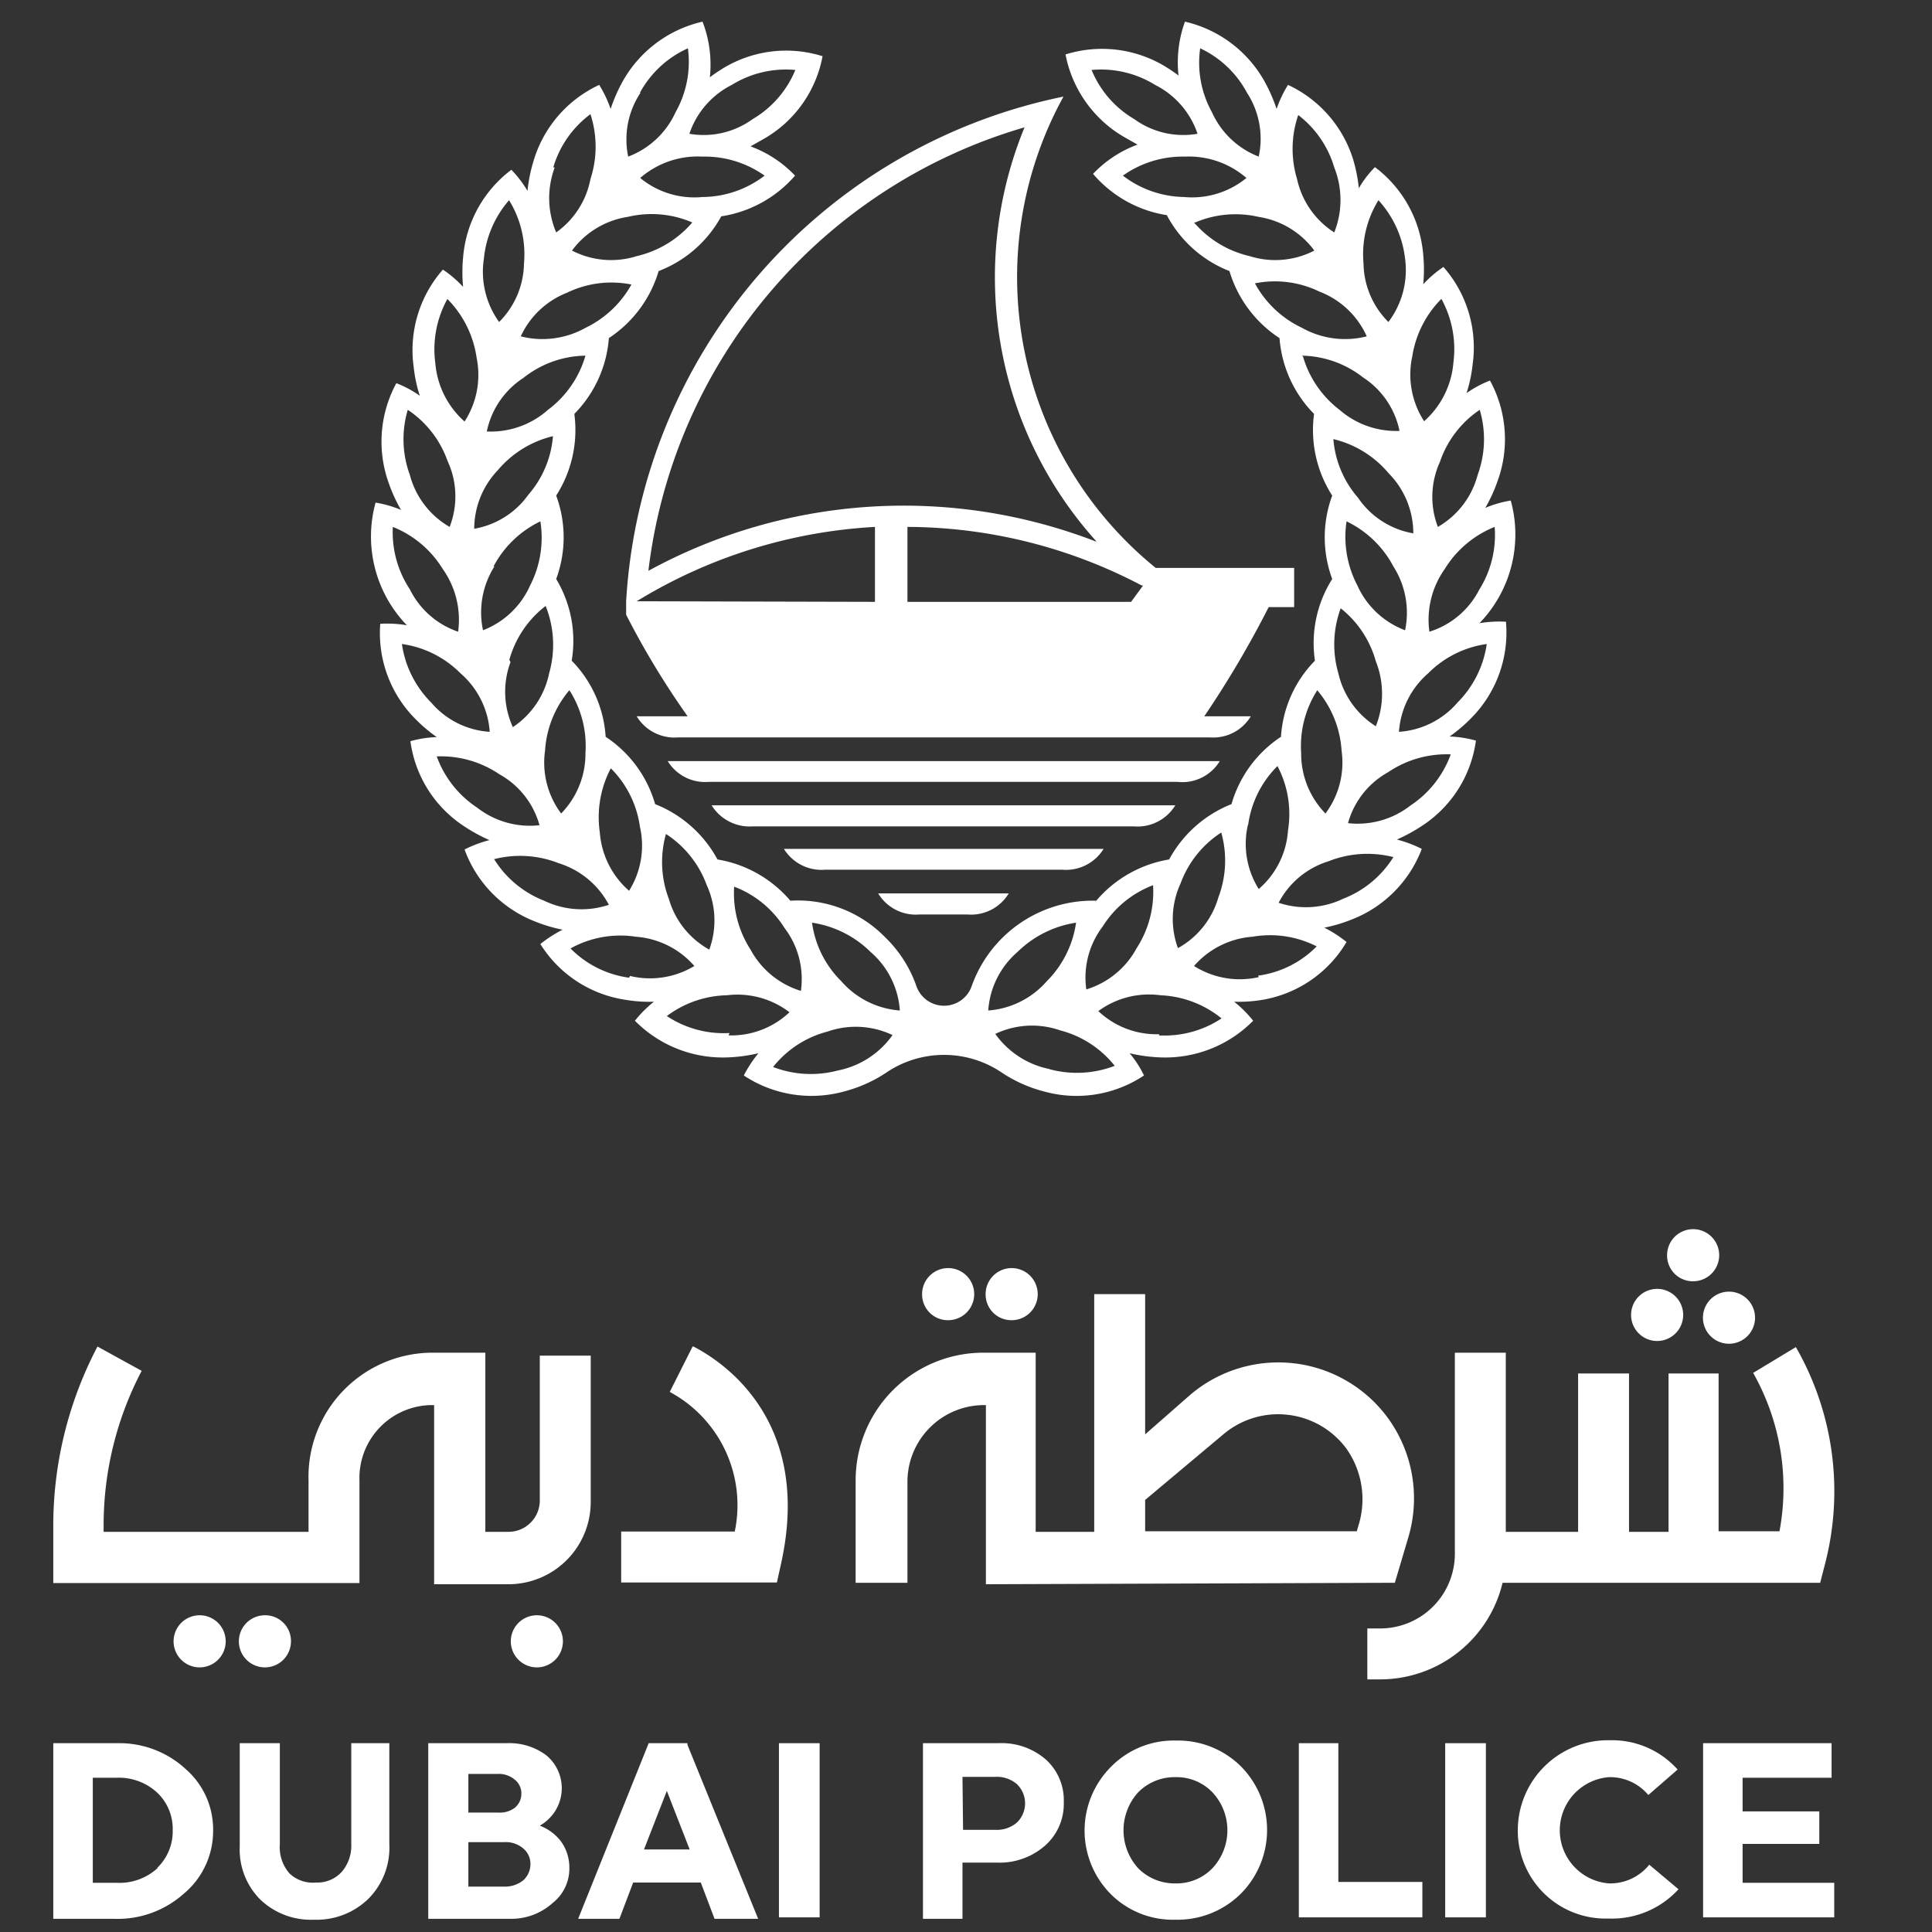 <svg id="Layer_1" data-name="Layer 1" xmlns="http://www.w3.org/2000/svg" xmlns:xlink="http://www.w3.org/1999/xlink" viewBox="0 0 66 66"><rect x="0" y="0" width="66" height="66" fill="#333333" stroke="none"/><defs><style>.cls-1{fill:none;}.cls-2{clip-path:url(#clip-path);}.cls-3{fill:#fff;}</style><clipPath id="clip-path"><rect class="cls-1" x="1.82" y="0.74" width="60.84" height="64.84"/></clipPath></defs><g class="cls-2"><path class="cls-3" d="M4,59.55H1.82v6H3.91a3.39,3.39,0,0,0,2.37-.86,2.78,2.78,0,0,0,1-2.14,2.73,2.73,0,0,0-.93-2.11A3.34,3.34,0,0,0,4,59.55m1.39,4.26A1.92,1.92,0,0,1,4,64.32H3.17V60.73H4a1.92,1.92,0,0,1,1.37.51,1.7,1.7,0,0,1,.53,1.28,1.73,1.73,0,0,1-.53,1.29"/><path class="cls-3" d="M12,63a1.36,1.36,0,0,1-.33.95,1.12,1.12,0,0,1-.87.36A1.16,1.16,0,0,1,9.89,64,1.36,1.36,0,0,1,9.56,63V59.55H8.19v3.52a2.42,2.42,0,0,0,.7,1.82,2.5,2.5,0,0,0,1.84.69,2.53,2.53,0,0,0,1.85-.71A2.47,2.47,0,0,0,13.3,63V59.55H12Z"/><path class="cls-3" d="M18.42,62.38a1.53,1.53,0,0,0,.55-.52,1.46,1.46,0,0,0-.3-1.89,2.1,2.1,0,0,0-1.36-.42H14.63v6h2.83A2.11,2.11,0,0,0,18.89,65a1.49,1.49,0,0,0,.56-1.19,1.52,1.52,0,0,0-.29-.91,1.64,1.64,0,0,0-.74-.54m-.8-.63a.84.84,0,0,1-.59.19H16V60.6h1a.84.84,0,0,1,.59.2.59.59,0,0,1,.22.48.6.6,0,0,1-.22.47M16,62.93h1.23a.92.92,0,0,1,.65.22.68.68,0,0,1,.24.53.74.74,0,0,1-.24.55,1,1,0,0,1-.65.22H16Z"/><path class="cls-3" d="M23.48,59.55H22.16l-2.41,6h1.41l.47-1.24h2.31l.47,1.24H25.9l-2.41-5.93Zm.08,3.63H22l.78-2Z"/><rect class="cls-3" x="26.61" y="59.55" width="1.39" height="5.95"/><path class="cls-3" d="M34.11,59.55H31.53v6h1.35V63.63h1.18a2.36,2.36,0,0,0,1.64-.58,1.9,1.9,0,0,0,.64-1.48,1.87,1.87,0,0,0-.61-1.46,2.3,2.3,0,0,0-1.62-.56M32.88,60.7H34a1.05,1.05,0,0,1,.74.25.91.91,0,0,1,0,1.31,1.05,1.05,0,0,1-.74.25h-1.1Z"/><path class="cls-3" d="M40.18,59.46a3,3,0,0,0-2.23.9,3.08,3.08,0,0,0,0,4.35,3,3,0,0,0,2.21.87,3.07,3.07,0,0,0,2.23-.89,3.09,3.09,0,0,0,0-4.35,3.06,3.06,0,0,0-2.22-.88m1.25,4.36a1.7,1.7,0,0,1-1.26.52,1.75,1.75,0,0,1-1.28-.52,1.93,1.93,0,0,1,0-2.59,1.75,1.75,0,0,1,1.28-.52,1.7,1.7,0,0,1,1.26.52,1.9,1.9,0,0,1,0,2.59"/><path class="cls-3" d="M56.35,63.69a1.71,1.71,0,0,1-1.38.65,1.82,1.82,0,0,1,0-3.63,1.71,1.71,0,0,1,1.34.61l0,0,1-.87,0,0a3,3,0,0,0-2.32-1,3.08,3.08,0,0,0-3.14,3.09,3,3,0,0,0,3.1,3,3.08,3.08,0,0,0,2.39-1l0,0-1-.84Z"/><polygon class="cls-3" points="45.72 59.55 44.37 59.55 44.37 65.5 48.59 65.5 48.59 64.29 45.72 64.29 45.72 59.55"/><rect class="cls-3" x="49.37" y="59.55" width="1.39" height="5.95"/><polygon class="cls-3" points="59.53 64.32 59.53 62.99 62.15 62.99 62.15 61.88 59.53 61.88 59.53 60.73 62.57 60.73 62.57 59.55 58.18 59.55 58.18 65.5 62.66 65.5 62.66 64.32 59.53 64.32"/><path class="cls-3" d="M34.56,45.1a.89.89,0,1,0-.89-.89.88.88,0,0,0,.89.89"/><path class="cls-3" d="M57.84,43.77a.89.89,0,1,0-.89-.89.88.88,0,0,0,.89.89"/><path class="cls-3" d="M56.61,45.81a.89.89,0,1,0-.89-.89.89.89,0,0,0,.89.89"/><path class="cls-3" d="M58.18,44.92a.89.89,0,1,0,1.77,0,.89.89,0,0,0-1.77,0"/><path class="cls-3" d="M61.38,46l-1.49.9a8,8,0,0,1,.9,5.41H58.71V46.92H57v5.41H55.65V46.92H53.91v5.41H51.44V46.21H49.7v6.87a2.55,2.55,0,0,1-2.55,2.55h-.44v1.74h.44a4.3,4.3,0,0,0,4.18-3.3H62.18l.17-.66a9.88,9.88,0,0,0-1-7.39"/><path class="cls-3" d="M23.66,46l-.78,1.55a4.39,4.39,0,0,1,2.22,4.77H21.22v1.74h5.32l.15-.68c1.07-4.9-2.05-6.89-3-7.38"/><path class="cls-3" d="M47.65,54.07l.46-1.55a4.67,4.67,0,0,0-.72-4.11,4.64,4.64,0,0,0-6.73-.76L39.12,49V44.21H37.38v8.12h-2V46.21h-1.8a4.36,4.36,0,0,0-4.35,4.36v3.5H31v-3.5A2.62,2.62,0,0,1,33.62,48h.06v6.12Zm-8.53-2.83L41.79,49a2.9,2.9,0,0,1,4.2.48A3,3,0,0,1,46.44,52l-.09.31H39.12Z"/><path class="cls-3" d="M18.35,55.18a.89.89,0,1,0,.88.89.89.89,0,0,0-.88-.89"/><path class="cls-3" d="M9.05,55.18a.89.89,0,1,0,.89.89.88.88,0,0,0-.89-.89"/><path class="cls-3" d="M6.82,55.18a.89.89,0,1,0,.89.89.89.89,0,0,0-.89-.89"/><path class="cls-3" d="M32.39,45.1a.89.89,0,1,0-.89-.89.88.88,0,0,0,.89.89"/><path class="cls-3" d="M18.44,51.26a1.07,1.07,0,0,1-1.06,1.07h-.8V46.21H14.74a4.24,4.24,0,0,0-4.2,4.36v1.76h-7v-.24a11.34,11.34,0,0,1,1.3-5.26L3.33,46a13.16,13.16,0,0,0-1.51,6.08v2H12.28v-3.5A2.49,2.49,0,0,1,14.74,48h.09v6.12h2.55a2.81,2.81,0,0,0,2.8-2.81v-5H18.44Z"/><path class="cls-3" d="M51.45,21.24a4,4,0,0,0-.91.05,4.36,4.36,0,0,0,1.07-4.19,3.77,3.77,0,0,0-.87.25,5.27,5.27,0,0,0,.41-.89A4.18,4.18,0,0,0,50.9,13a3.64,3.64,0,0,0-.8.43,5,5,0,0,0,.21-1,4.16,4.16,0,0,0-1-3.31,3.85,3.85,0,0,0-.69.59,5.28,5.28,0,0,0,0-1,4.16,4.16,0,0,0-1.65-3,3.52,3.52,0,0,0-.55.72,5.31,5.31,0,0,0-.2-1A4.17,4.17,0,0,0,44,2.9a4.11,4.11,0,0,0-.39.82,5.57,5.57,0,0,0-.39-.9A4.19,4.19,0,0,0,40.48.74a4.08,4.08,0,0,0-.22,1.84c-.13-.1-.28-.2-.44-.3a4.17,4.17,0,0,0-3.42-.42,4.17,4.17,0,0,0,2,2.82l.46.26a4,4,0,0,0-1.52,1,4.16,4.16,0,0,0,2.52,1.41A4.12,4.12,0,0,0,42,9.26a4.15,4.15,0,0,0,1.71,2.29,4.13,4.13,0,0,0,1.18,2.59,4.15,4.15,0,0,0,.62,2.79,4.11,4.11,0,0,0,0,2.85,4.1,4.1,0,0,0-.59,2.79,4.07,4.07,0,0,0-1.16,2.6,4.11,4.11,0,0,0-1.69,2.3,4.16,4.16,0,0,0-2.13,1.89,4.16,4.16,0,0,0-2.49,1.41,4.39,4.39,0,0,0-4.25,2.9,1,1,0,0,1-1.9,0A4.3,4.3,0,0,0,30.22,32,4.16,4.16,0,0,0,27,30.77a4.16,4.16,0,0,0-2.49-1.41,4.16,4.16,0,0,0-2.13-1.89,4.11,4.11,0,0,0-1.69-2.3,4.07,4.07,0,0,0-1.16-2.6A4.1,4.1,0,0,0,19,19.78a4.11,4.11,0,0,0,0-2.85,4.15,4.15,0,0,0,.62-2.79,4.13,4.13,0,0,0,1.18-2.59A4.15,4.15,0,0,0,22.5,9.26a4.12,4.12,0,0,0,2.14-1.87A4.16,4.16,0,0,0,27.16,6a4,4,0,0,0-1.52-1l.46-.26a4.12,4.12,0,0,0,2-2.82,4.15,4.15,0,0,0-3.41.42c-.16.1-.31.2-.44.3A4.08,4.08,0,0,0,24,.74a4.19,4.19,0,0,0-2.75,2.08,5.57,5.57,0,0,0-.39.9,4.11,4.11,0,0,0-.39-.82,4.17,4.17,0,0,0-2.25,2.62,5.31,5.31,0,0,0-.2,1,3.92,3.92,0,0,0-.55-.72,4.16,4.16,0,0,0-1.65,3,5.28,5.28,0,0,0,0,1,3.85,3.85,0,0,0-.69-.59,4.16,4.16,0,0,0-1,3.31,5,5,0,0,0,.21,1,3.64,3.64,0,0,0-.8-.43,4.18,4.18,0,0,0-.25,3.44,5.27,5.27,0,0,0,.41.89,3.77,3.77,0,0,0-.87-.25,4.36,4.36,0,0,0,1.07,4.19,4,4,0,0,0-.91-.05,4.15,4.15,0,0,0,1.18,3.23,5.23,5.23,0,0,0,.75.64,3.84,3.84,0,0,0-.9.14,4.13,4.13,0,0,0,1.84,2.91,5.73,5.73,0,0,0,.86.47,4.13,4.13,0,0,0-.85.32,4.17,4.17,0,0,0,2.41,2.46,5.14,5.14,0,0,0,.94.28,4.29,4.29,0,0,0-.76.49,4.14,4.14,0,0,0,2.88,1.9,4.86,4.86,0,0,0,1,.07,4,4,0,0,0-.65.65,4.22,4.22,0,0,0,3.22,1.25,5.38,5.38,0,0,0,1-.14,4.15,4.15,0,0,0-.5.76,4.18,4.18,0,0,0,3.41.55,4.76,4.76,0,0,0,1.43-.63,3.52,3.52,0,0,1,4,0,4.76,4.76,0,0,0,1.43.63,4.15,4.15,0,0,0,3.4-.55,3.64,3.64,0,0,0-.49-.76,5.38,5.38,0,0,0,1,.14,4.22,4.22,0,0,0,3.22-1.25,4,4,0,0,0-.65-.65,4.86,4.86,0,0,0,1-.07A4.14,4.14,0,0,0,46,32.18a4.29,4.29,0,0,0-.76-.49,5.14,5.14,0,0,0,.94-.28A4.17,4.17,0,0,0,48.57,29a4.13,4.13,0,0,0-.85-.32,5.73,5.73,0,0,0,.86-.47,4.13,4.13,0,0,0,1.84-2.91,3.84,3.84,0,0,0-.9-.14,5.23,5.23,0,0,0,.75-.64,4.15,4.15,0,0,0,1.18-3.23m-26.37,9a3.49,3.49,0,0,1,1.72,1.41,2.88,2.88,0,0,1,.56,2.15,2.92,2.92,0,0,1-1.72-1.41,3.54,3.54,0,0,1-.56-2.15m-2.33-1.8a3.51,3.51,0,0,1,1.39,1.74,2.9,2.9,0,0,1,.09,2.21,2.89,2.89,0,0,1-1.38-1.73,3.54,3.54,0,0,1-.1-2.22m-1.89-2.25a3.49,3.49,0,0,1,1,2,2.9,2.9,0,0,1-.37,2.19,2.93,2.93,0,0,1-1-2,3.58,3.58,0,0,1,.38-2.19m-1.38-2.6A3.54,3.54,0,0,1,20,25.73a2.92,2.92,0,0,1-.83,2.06,2.9,2.9,0,0,1-.55-2.15,3.53,3.53,0,0,1,.83-2.06m-2.59-4.23a3.54,3.54,0,0,1,1.6-1.54A3.57,3.57,0,0,1,18.11,20a2.9,2.9,0,0,1-1.61,1.53,2.94,2.94,0,0,1,.39-2.18m-.69-1.23A2.91,2.91,0,0,1,17,16.07a3.54,3.54,0,0,1,1.89-1.17,3.46,3.46,0,0,1-.84,2,2.87,2.87,0,0,1-1.89,1.17m1.24,4.47a3.5,3.5,0,0,1,1.24-1.84A3.56,3.56,0,0,1,18.76,23a2.91,2.91,0,0,1-1.24,1.84,2.9,2.9,0,0,1-.08-2.22M18.72,14a2.94,2.94,0,0,1-2.09.74,2.87,2.87,0,0,1,1.25-1.83A3.48,3.48,0,0,1,20,12.15,3.53,3.53,0,0,1,18.72,14m7.4-8A3.52,3.52,0,0,1,24,6.73a2.91,2.91,0,0,1-2.13-.65A3,3,0,0,1,24,5.35,3.53,3.53,0,0,1,26.12,6M25,2.9a3.51,3.51,0,0,1,2.17-.51,3.48,3.48,0,0,1-1.46,1.68,2.85,2.85,0,0,1-2.16.5A2.91,2.91,0,0,1,25,2.9m-3.14.27A3.49,3.49,0,0,1,23.5,1.65a3.49,3.49,0,0,1-.42,2.18,2.9,2.9,0,0,1-1.62,1.52,2.88,2.88,0,0,1,.42-2.18m-.44,4.24a3.51,3.51,0,0,1,2.21.19,3.56,3.56,0,0,1-1.9,1.15,2.91,2.91,0,0,1-2.21-.19,2.91,2.91,0,0,1,1.9-1.15M18.9,5.72A3.5,3.5,0,0,1,20.17,3.9a3.57,3.57,0,0,1,0,2.22A2.9,2.9,0,0,1,19,7.94a3,3,0,0,1-.05-2.22M19.37,10a3.47,3.47,0,0,1,2.2-.28A3.55,3.55,0,0,1,20,11.2a3,3,0,0,1-2.21.29A2.91,2.91,0,0,1,19.37,10M16.53,8.84a3.56,3.56,0,0,1,.86-2A3.5,3.5,0,0,1,17.9,9,2.88,2.88,0,0,1,17.05,11a2.94,2.94,0,0,1-.52-2.16m-1.25,1.37a3.56,3.56,0,0,1,1,2,2.93,2.93,0,0,1-.41,2.19,3,3,0,0,1-1-2,3.56,3.56,0,0,1,.41-2.18M13.93,14a3.49,3.49,0,0,1,1.36,1.75A2.87,2.87,0,0,1,15.36,18,2.9,2.9,0,0,1,14,16.22,3.53,3.53,0,0,1,13.93,14m-.51,4a3.54,3.54,0,0,1,1.7,1.43,3,3,0,0,1,.53,2.15A2.87,2.87,0,0,1,14,20.13,3.52,3.52,0,0,1,13.42,18m1.31,6a3.54,3.54,0,0,1-1-2,3.5,3.5,0,0,1,2,1,2.91,2.91,0,0,1,1,2,2.86,2.86,0,0,1-2-1m1.57,3.59a3.54,3.54,0,0,1-1.38-1.75,3.56,3.56,0,0,1,2.14.61,2.86,2.86,0,0,1,1.37,1.74,2.93,2.93,0,0,1-2.13-.6m2.29,3.18a3.51,3.51,0,0,1-1.71-1.42,3.59,3.59,0,0,1,2.21.14,2.91,2.91,0,0,1,1.71,1.42,2.94,2.94,0,0,1-2.21-.14m2.9,2.63a3.46,3.46,0,0,1-2-1A3.5,3.5,0,0,1,21.72,32a2.93,2.93,0,0,1,2,1,2.93,2.93,0,0,1-2.2.34m3.4,1.95a3.52,3.52,0,0,1-2.14-.58A3.54,3.54,0,0,1,24.83,34a2.93,2.93,0,0,1,2.14.58,2.89,2.89,0,0,1-2.08.79m3.73,1.2a3.59,3.59,0,0,1-2.21-.12,3.49,3.49,0,0,1,1.86-1.21,2.92,2.92,0,0,1,2.22.12,3,3,0,0,1-1.87,1.21m.12-3.05a3.47,3.47,0,0,1-1-2,3.6,3.6,0,0,1,2,1,2.9,2.9,0,0,1,1,2,2.94,2.94,0,0,1-2-1M51.06,18a3.52,3.52,0,0,1-.53,2.15,2.87,2.87,0,0,1-1.7,1.43,3,3,0,0,1,.53-2.15A3.54,3.54,0,0,1,51.06,18m-.51-4a3.53,3.53,0,0,1-.07,2.22A2.9,2.9,0,0,1,49.12,18a2.87,2.87,0,0,1,.07-2.22A3.49,3.49,0,0,1,50.55,14m-2.31-1.79a3.56,3.56,0,0,1,1-2,3.56,3.56,0,0,1,.41,2.18,3,3,0,0,1-1,2,2.93,2.93,0,0,1-.41-2.19M46.37,20A3.57,3.57,0,0,1,46,17.81a3.54,3.54,0,0,1,1.6,1.54A2.94,2.94,0,0,1,48,21.53,2.9,2.9,0,0,1,46.37,20M47,24.81A2.91,2.91,0,0,1,45.72,23a3.56,3.56,0,0,1,.08-2.22A3.5,3.5,0,0,1,47,22.59,3,3,0,0,1,47,24.81M46.39,17a3.46,3.46,0,0,1-.84-2,3.54,3.54,0,0,1,1.89,1.17,2.91,2.91,0,0,1,.84,2.05A2.87,2.87,0,0,1,46.39,17m.7-10.16A3.56,3.56,0,0,1,48,8.84,2.94,2.94,0,0,1,47.43,11,2.88,2.88,0,0,1,46.58,9a3.5,3.5,0,0,1,.51-2.16M44.31,3.9a3.5,3.5,0,0,1,1.27,1.82,3,3,0,0,1,0,2.22,2.9,2.9,0,0,1-1.27-1.82,3.57,3.57,0,0,1,.05-2.22M41,1.65A3.49,3.49,0,0,1,42.6,3.17,2.88,2.88,0,0,1,43,5.35,2.9,2.9,0,0,1,41.4,3.83,3.49,3.49,0,0,1,41,1.65M38.75,4.07a3.48,3.48,0,0,1-1.46-1.68,3.51,3.51,0,0,1,2.17.51,2.91,2.91,0,0,1,1.45,1.67,2.85,2.85,0,0,1-2.16-.5m1.7,2.66A3.52,3.52,0,0,1,38.36,6a3.53,3.53,0,0,1,2.12-.65,3,3,0,0,1,2.1.73,2.93,2.93,0,0,1-2.13.65m.38.87A3.51,3.51,0,0,1,43,7.41a2.91,2.91,0,0,1,1.9,1.15,2.91,2.91,0,0,1-2.21.19,3.56,3.56,0,0,1-1.9-1.15m2.08,2.08a3.47,3.47,0,0,1,2.2.28,2.91,2.91,0,0,1,1.62,1.53,3,3,0,0,1-2.21-.29,3.55,3.55,0,0,1-1.61-1.52m1.6,2.47a3.48,3.48,0,0,1,2.09.74,2.87,2.87,0,0,1,1.25,1.83A2.94,2.94,0,0,1,45.76,14a3.53,3.53,0,0,1-1.25-1.83M45,23.58a3.53,3.53,0,0,1,.83,2.06,2.9,2.9,0,0,1-.55,2.15,2.92,2.92,0,0,1-.83-2.06A3.54,3.54,0,0,1,45,23.58m-2.36,4.59a3.49,3.49,0,0,1,1-2A3.51,3.51,0,0,1,44,28.37a2.89,2.89,0,0,1-1,2,2.9,2.9,0,0,1-.37-2.19m-2.3,2a3.51,3.51,0,0,1,1.39-1.74,3.54,3.54,0,0,1-.1,2.22,2.89,2.89,0,0,1-1.38,1.73,2.9,2.9,0,0,1,.09-2.21m-2.66,1.47a3.49,3.49,0,0,1,1.72-1.41,3.54,3.54,0,0,1-.56,2.15,2.92,2.92,0,0,1-1.72,1.41,2.88,2.88,0,0,1,.56-2.15m-2.91.87a3.63,3.63,0,0,1,2-1,3.53,3.53,0,0,1-1,2,2.94,2.94,0,0,1-2,1,2.9,2.9,0,0,1,1-2m1.09,4A3,3,0,0,1,34,35.32a2.92,2.92,0,0,1,2.22-.12,3.49,3.49,0,0,1,1.86,1.21,3.6,3.6,0,0,1-2.21.12m3.73-1.2a2.89,2.89,0,0,1-2.08-.79A2.93,2.93,0,0,1,39.65,34a3.54,3.54,0,0,1,2.08.79,3.52,3.52,0,0,1-2.14.58M43,33.38A2.92,2.92,0,0,1,40.79,33a2.93,2.93,0,0,1,2-1,3.5,3.5,0,0,1,2.19.33,3.46,3.46,0,0,1-2,1m2.91-2.63a2.94,2.94,0,0,1-2.21.14,2.88,2.88,0,0,1,1.71-1.42,3.59,3.59,0,0,1,2.21-.14,3.51,3.51,0,0,1-1.71,1.42m3.67-4.93a3.54,3.54,0,0,1-1.38,1.75,2.93,2.93,0,0,1-2.13.6,2.86,2.86,0,0,1,1.37-1.74,3.56,3.56,0,0,1,2.14-.61M47.79,25a2.91,2.91,0,0,1,1-2,3.5,3.5,0,0,1,2-1,3.54,3.54,0,0,1-1,2,2.88,2.88,0,0,1-2,1"/><path class="cls-3" d="M21.39,20.54V21a28.19,28.19,0,0,0,2.1,3.47H21.75a1.51,1.51,0,0,0,1.42.72H41.32a1.5,1.5,0,0,0,1.41-.72H41.14a34.58,34.58,0,0,0,2.2-3.73h.87V19.4H39.48A12.79,12.79,0,0,1,36.33,3.3,18.71,18.71,0,0,0,21.39,20.54m.36,0A17.4,17.4,0,0,1,29.89,18v2.56ZM39.05,20l-.41.56H31V18a17.27,17.27,0,0,1,8,2m-1.56-1.5a18.2,18.2,0,0,0-15.29,1A18,18,0,0,1,35,4.35a13.47,13.47,0,0,0,2.45,14.14"/><path class="cls-3" d="M31.43,31.24h1.62a1.5,1.5,0,0,0,1.41-.72H30a1.5,1.5,0,0,0,1.41.72"/><path class="cls-3" d="M37.7,29H26.78a1.51,1.51,0,0,0,1.42.71h8.08A1.51,1.51,0,0,0,37.7,29"/><path class="cls-3" d="M40.17,27.51H24.31a1.53,1.53,0,0,0,1.42.72h13a1.51,1.51,0,0,0,1.42-.72"/><path class="cls-3" d="M41.67,26H22.81a1.5,1.5,0,0,0,1.41.71h16A1.5,1.5,0,0,0,41.67,26"/></g></svg>